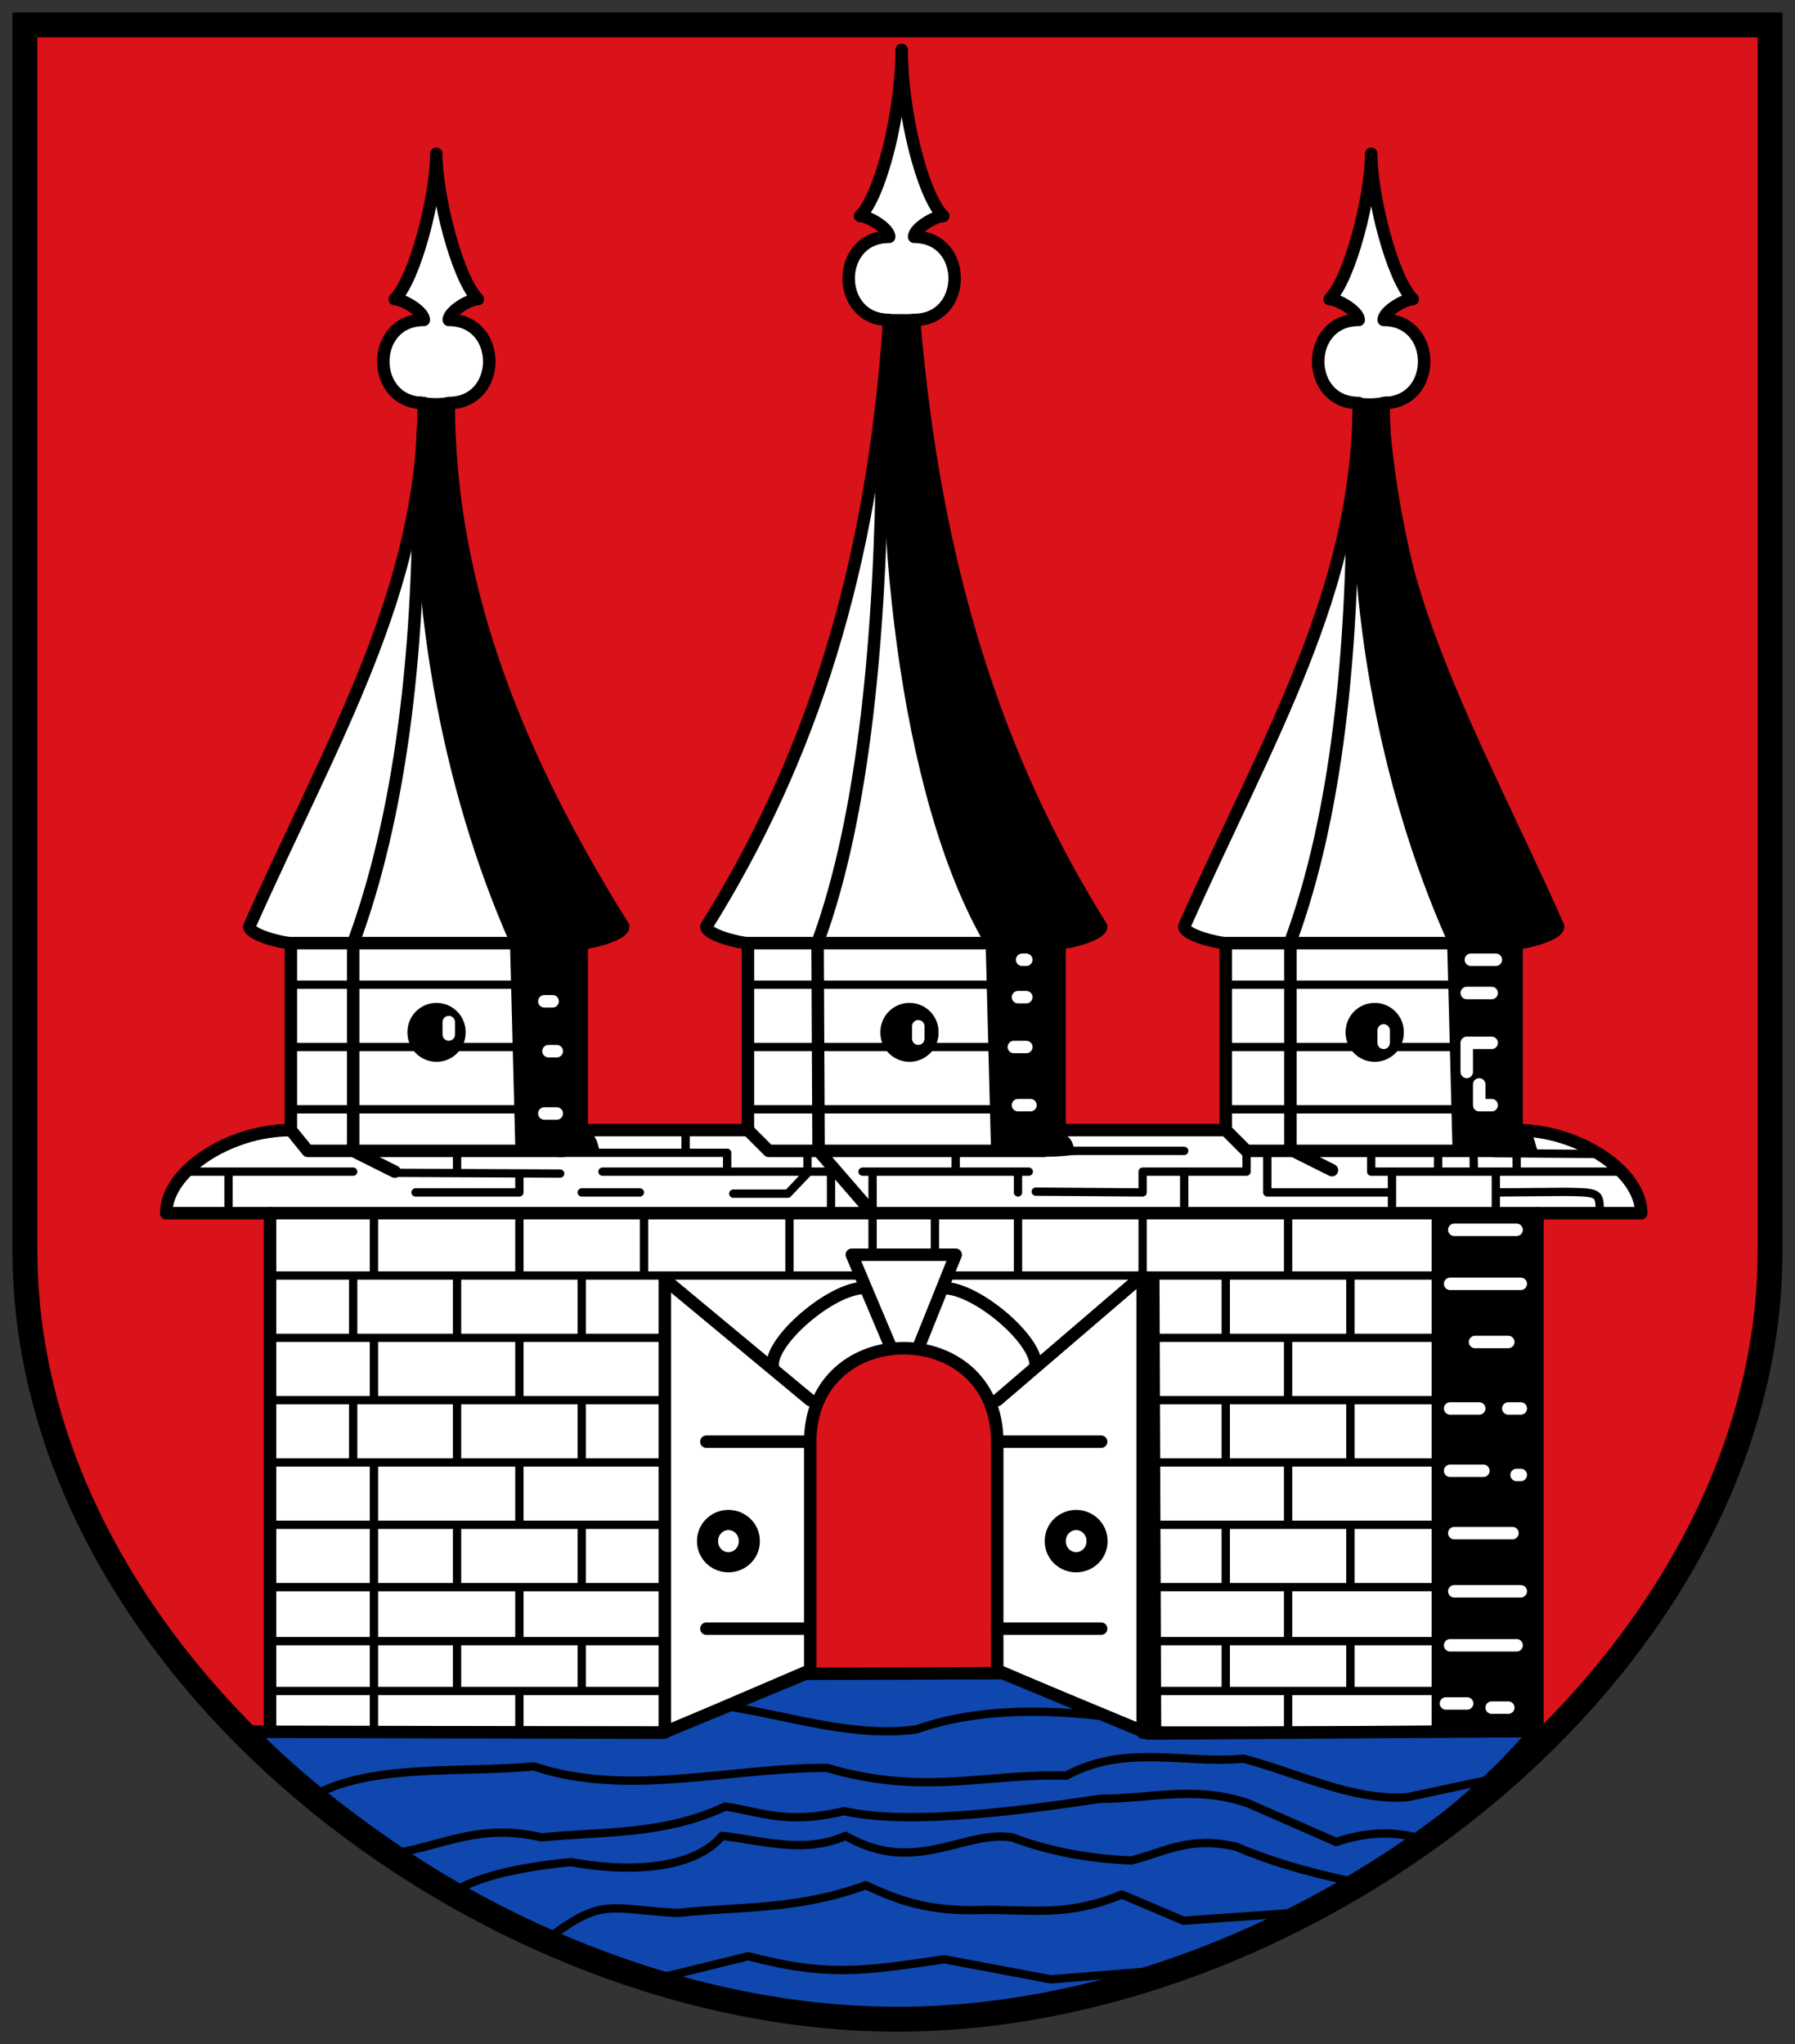 <svg xmlns="http://www.w3.org/2000/svg" viewBox="0 0 432 492" enable-background="new 0 0 595.275 706.354" width="432" height="492"><rect x="0" y="0" width="432" height="492" fill="#333333" stroke="none"/><path d="m 6 6 h 420 v 295 c 0 100 -110 185 -210 185 c -100 0 -210 -85 -210 -185 z" fill="#da121a"/><g stroke="#000" stroke-linejoin="round" stroke-linecap="round" stroke-width="3"><path d="m 160 417 h -95 v -125 h -25 c 0 -10 15 -20 30 -20 v -45 c -2 0 -10 -2 -10 -4 20 -45 42 -81 42 -126 -13 0 -13 -20 0 -20 0 -2 -5 -5 -7 -5 5 -5 10 -25 10 -35 0 10 5 30 10 35 -2 0 -7 3 -7 5 13 0 13 20 0 20 0 45 17 86 42 126 0 2 -8 4 -10 4 v 45 h 40 v -45 c -2 0 -10 -2 -10 -4 25 -40 40 -86 44 -146 -13 0 -13 -20 0 -20 0 -2 -5 -5 -7 -5 5 -5 10 -25 10 -40 0 15 5 35 10 40 -2 0 -7 3 -7 5 13 0 13 20 0 20 5 60 20 106 45 146 0 2 -8 4 -10 4 v 45 h 40 v -45 c -2 0 -10 -2 -10 -4 20 -45 42 -81 42 -126 -13 0 -13 -20 0 -20 0 -2 -5 -5 -7 -5 5 -5 10 -25 10 -35 0 10 5 30 10 35 -2 0 -7 3 -7 5 13 0 13 20 0 20 0 45 22 81 42 126 0 2 -8 4 -10 4 v 45 c 15 0 30 10 30 20 h -25 v 125 h -95 l -35 -15 v -55 c 0 -30 -45 -30 -45 0 v 55 z" fill="#fff"/><path d="m 159.67 417.03 l 34.18 -14.17 l 47.5 -0.153 l 34.96 14.53 l 93.22 -0.601 c -37.13 44.19 -109.47 71.06 -154.38 68.88 -57.683 0.09 -111.55 -27.907 -155.77 -68.71 z" fill="#0f47af"/></g><path d="m 100.83 95.37 c -3.892 46.48 5.75 95.33 21.911 131.65 l 1.3 50.14 l 20.426 0.186 c -0.808 -2.01 -0.52 -4.568 -4.085 -5.199 l -0.743 -44.937 c 3.342 -0.959 6.685 -1.5 10.03 -4.828 -22.13 -36.3 -39.32 -76.27 -41.78 -126.83 -1.627 0.273 -3.83 0.511 -7.06 -0.186 z"/><path d="m 326.36 95.55 c -3.892 46.48 5.75 94.59 21.911 130.91 l 1.3 50.14 l 20.426 0.186 c -0.808 -2.01 -0.52 -4.568 -4.085 -5.199 l -0.743 -44.937 c 3.342 -0.959 6.685 -1.5 10.03 -4.828 -20.71 -39.838 -38.31 -77.03 -41.22 -126.45 -1.627 0.273 -4.02 0.882 -7.613 0.186 z"/><path d="m 213.46 75.68 c -3.892 46.48 2.407 115.57 23.768 151.89 l 1.3 50.14 c 6.725 0.112 11.494 1.397 20.426 0.186 -0.808 -2.01 -0.52 -4.568 -4.085 -5.199 l -0.743 -44.937 c 3.342 -0.959 6.685 -1.5 10.03 -4.828 -22.13 -36.3 -41.739 -96.88 -44.19 -147.44 -1.627 0.273 -3.644 -0.046 -6.499 0.186 z"/><g fill="none" stroke="#000" stroke-width="6.288"><path d="m 183.28 369.26 a 6.221 6.499 0 1 1 -12.441 0 6.221 6.499 0 1 1 12.441 0 z" transform="matrix(0.807 0 0 0.772 32.422 85.86)"/><path d="m 183.28 369.26 a 6.221 6.499 0 1 1 -12.441 0 6.221 6.499 0 1 1 12.441 0 z" transform="matrix(0.807 0 0 0.772 116.11 85.86)"/></g><path d="m 183.28 369.26 a 6.221 6.499 0 1 1 -12.441 0 6.221 6.499 0 1 1 12.441 0 z" transform="matrix(1.125 0 0 1.077 19.693 -149.22)"/><path d="m 183.28 369.26 a 6.221 6.499 0 1 1 -12.441 0 6.221 6.499 0 1 1 12.441 0 z" transform="matrix(1.125 0 0 1.077 -94.13 -149.22)"/><path d="m 183.28 369.26 a 6.221 6.499 0 1 1 -12.441 0 6.221 6.499 0 1 1 12.441 0 z" transform="matrix(1.125 0 0 1.077 131.66 -149.22)"/><g fill="none" stroke="#000" stroke-linejoin="round" stroke-linecap="round" stroke-width="2"><path d="m 157.46 476.4 l 22.654 -5.571 c 19.212 5.113 28.24 3.49 47.17 0.743 l 25.625 4.828 l 27.482 -2.228 m -148.18 -7.799 c 12.867 -9.775 14.631 -6.842 30.825 -5.942 14.872 -1.652 28.653 -0.575 45.31 -6.685 7.217 3.304 14.597 6.514 28.596 5.942 11.956 -0.062 20.22 1.616 33.05 -3.714 l 14.855 6.313 l 26.368 -1.857 m -201.29 -5.571 c 5.694 -3.219 14.855 -5.447 27.482 -6.685 12.286 2.325 29.01 2.372 36.4 -6.313 9.903 1.174 19.807 4.366 29.71 0 16.612 9.7 28.478 -1.464 40.11 0.371 8.542 3.274 18.11 5.081 28.596 5.571 7.774 -1.919 13.842 -5.97 25.25 -3.342 7 3.037 16.577 6.077 28.596 8.542 m -230.26 -7.06 c 11.05 -1.934 19.922 -7.131 34.538 -3.714 14.731 -1.463 29.463 -0.489 44.19 -7.428 8.489 1.241 14.619 4.447 28.596 1.114 14.1 3.116 36.747 0.789 61.65 -2.971 11.819 0.044 22.956 -3.321 35.652 1.114 l 21.17 9.284 c 7.686 -2.613 14.861 -2.711 21.54 -0.371 m -266.28 -11.513 c 14.01 -6.896 34.08 -4.706 51.622 -6.313 22.458 7.561 47.04 0.248 70.56 0.371 23.347 6.858 38.38 1.238 57.56 1.857 14.236 -7.752 28.472 -2.723 42.709 -4.085 13.12 3.489 26.24 10.198 39.37 9.284 l 20.797 -4.457 m -184.58 -17.455 c 15.227 2.351 30.453 7.65 45.68 5.571 13.35 -4.707 29.12 -5.189 46.42 -2.971"/><path d="m 385 292 c 0 -5 0 -5 -8.218 -5.135 l -16.782 0.135 m 0 5 v -10 m -5.302 -0.631 l -0.05 -4.18 m 10.352 -0.189 l 0.021 4.916 m -18.908 -4.727 v 3.939 m -16.11 -4.128 v 5 h 5 v 10 m -50 -10 v 10 m -30 -15 h 30 m -175 0 v 5 m 120 -5 v 5 m -53.53 5.299 h 13.13 l 4.735 -4.981 l -0.008 -3.927 m -69.33 4.259 v 4.35 h -25 m -45 -5 v 10 m 110 -20 v 5 m 10 5 v -4.536 h -40.557 m 249.3 0.279 l -24.02 -0.186 m -314.72 4.443 h 40 m 9.814 0.279 l 40 0.186 m 5.186 4.536 h 14 m -9 -5 h 55 v 10 m 10 0 v -10 m -2.414 0 h 40.01 m -2.6 0.186 v 4.814 m 4.271 -0.186 l 25.729 0.186 v -5 h 25 v -5 m 5 0 v 10 h 30 v -5 h 55"/></g><path d="m 344.54 291.89 h 25.735 v 123.95 h -25.735 z"/><g fill="none"><g stroke-linejoin="round" stroke-linecap="round"><g stroke="#000"><path d="m 212.32 107.75 c -0.371 43.899 -4.233 88.41 -15.557 119.1 l 0.241 50.15 l 13 15 m 39.19 37.04 c 1 -6 -14 -19 -22 -19 m -41.19 18.957 c -1 -6 14 -19 22 -19 m 6.443 14.4 l -9.443 -22.4 h 25 l -9.07 22.586 m 19.07 12.414 l 35 -30 v 110 h 2.967 l -0.417 -109.07 m -117.55 109.07 v -109.07 l 35 29.07 m -25 55 h 25 m 45 0 h 25 m -25 -45 h 25 m -95 0 h 25 m -130 -55 h 305 m -44.45 -175.35 c 0 40 -3.676 79.31 -15 110 v 50 l 10 5 m -219.81 -163.72 c 0 40 -4.419 78.38 -15.743 109.07 v 50 l 10 5 m 200 -10 l 5 5 h 59.769 l 5.231 -5 m -185 0 l 5 5 h 66.31 l 3.687 -5 m -185 0 l 4.055 5 h 61.45 l 4.496 -5 m -70 -45 h 70 m 40 0 h 75 m 40 0 h 70" stroke-width="3"/><path d="m 210 292 v 10 m 15 -10 v 10 m 100 93 v 12 m -15 0 v 10 m -15 -22 v 12 m 15 -25 v 12 m -185 13 v 10 m 15 -22 v 12 m -15 -55 v 15 m 0 -45 v 15 m 0 45 v 13 m -15 0 v 12 m 0 -40 v 15 m 30 -15 v 15 m 0 -45 v 15 m -30 -15 v 15 m -20 0 v 65 m -5 -80 v 15 m 5 -30 v 15 m -5 -30 v 15 m 55 -15 v 15 m 155 45 v 15 m 30 -15 v 15 m 0 -45 v 15 m -30 -15 v 15 m 15 0 v 15 m 0 -45 v 15 m -15 -30 v 15 m 30 -15 v 15 m -15 -30 v 15 m -35 -15 v 15 m -30 -15 v 15 m -55 -15 v 15 m -35 -15 v 15 m -45 0 v 15 m 15 -30 v 15 m -35 -15 v 15 m 185 100 h 70 m -66 -12 h 66 m -70 -13 h 70 m -70 -15 h 70 m -70 -15 h 70 m -70 -15 h 70 m -70 -15 h 70 m -280 85 h 95 m -95 -12 h 95 m -95 -13 h 95 m -95 -15 h 95 m -95 -15 h 95 m -95 -15 h 95 m -95 -15 h 95 m -95 -15 h 141.67 m 21.33 0 h 117 m -50 -40 h 55 m -55 -15 h 55 m -55 -15 h 55 m -170 30 h 60 m -60 -15 h 60 m -60 -15 h 60 m -170 30 h 55 m -55 -15 h 55 m -55 -15 h 55" stroke-width="2"/></g><path d="m 131,268 3,0 m -2,-15 2,0 m -3,-12 2,0 m 113,-10 1,0 m -2,9 2,0 m -3,12 3,0 m -2,14 3,0 m 106,-35 6,0 m -4,30 0,5 3,0 m -6,-8 0,-7 6,0 m -6,-12 6,0 m 0,172 4,0 m -15,-1 5.089,0 M 108,246 l 0,3 m 113,-2 0,3 m 112,-2 0,3 m 16,145 16,0 m -15,-13 16,0 m -16,-14 14,0 m 1,-14 1,0 m -17,-1 8,0 m 6,-15 3,0 m -17,0 7,0 m -1,-16 8,0 m -14,-14 17,0 m -16,-13 15,0" stroke="#fff" stroke-width="3"/></g><path d="m 6 6 h 420 v 295 c 0 100 -110 185 -210 185 c -100 0 -210 -85 -210 -185 z" stroke="#000" stroke-width="6"/></g></svg>